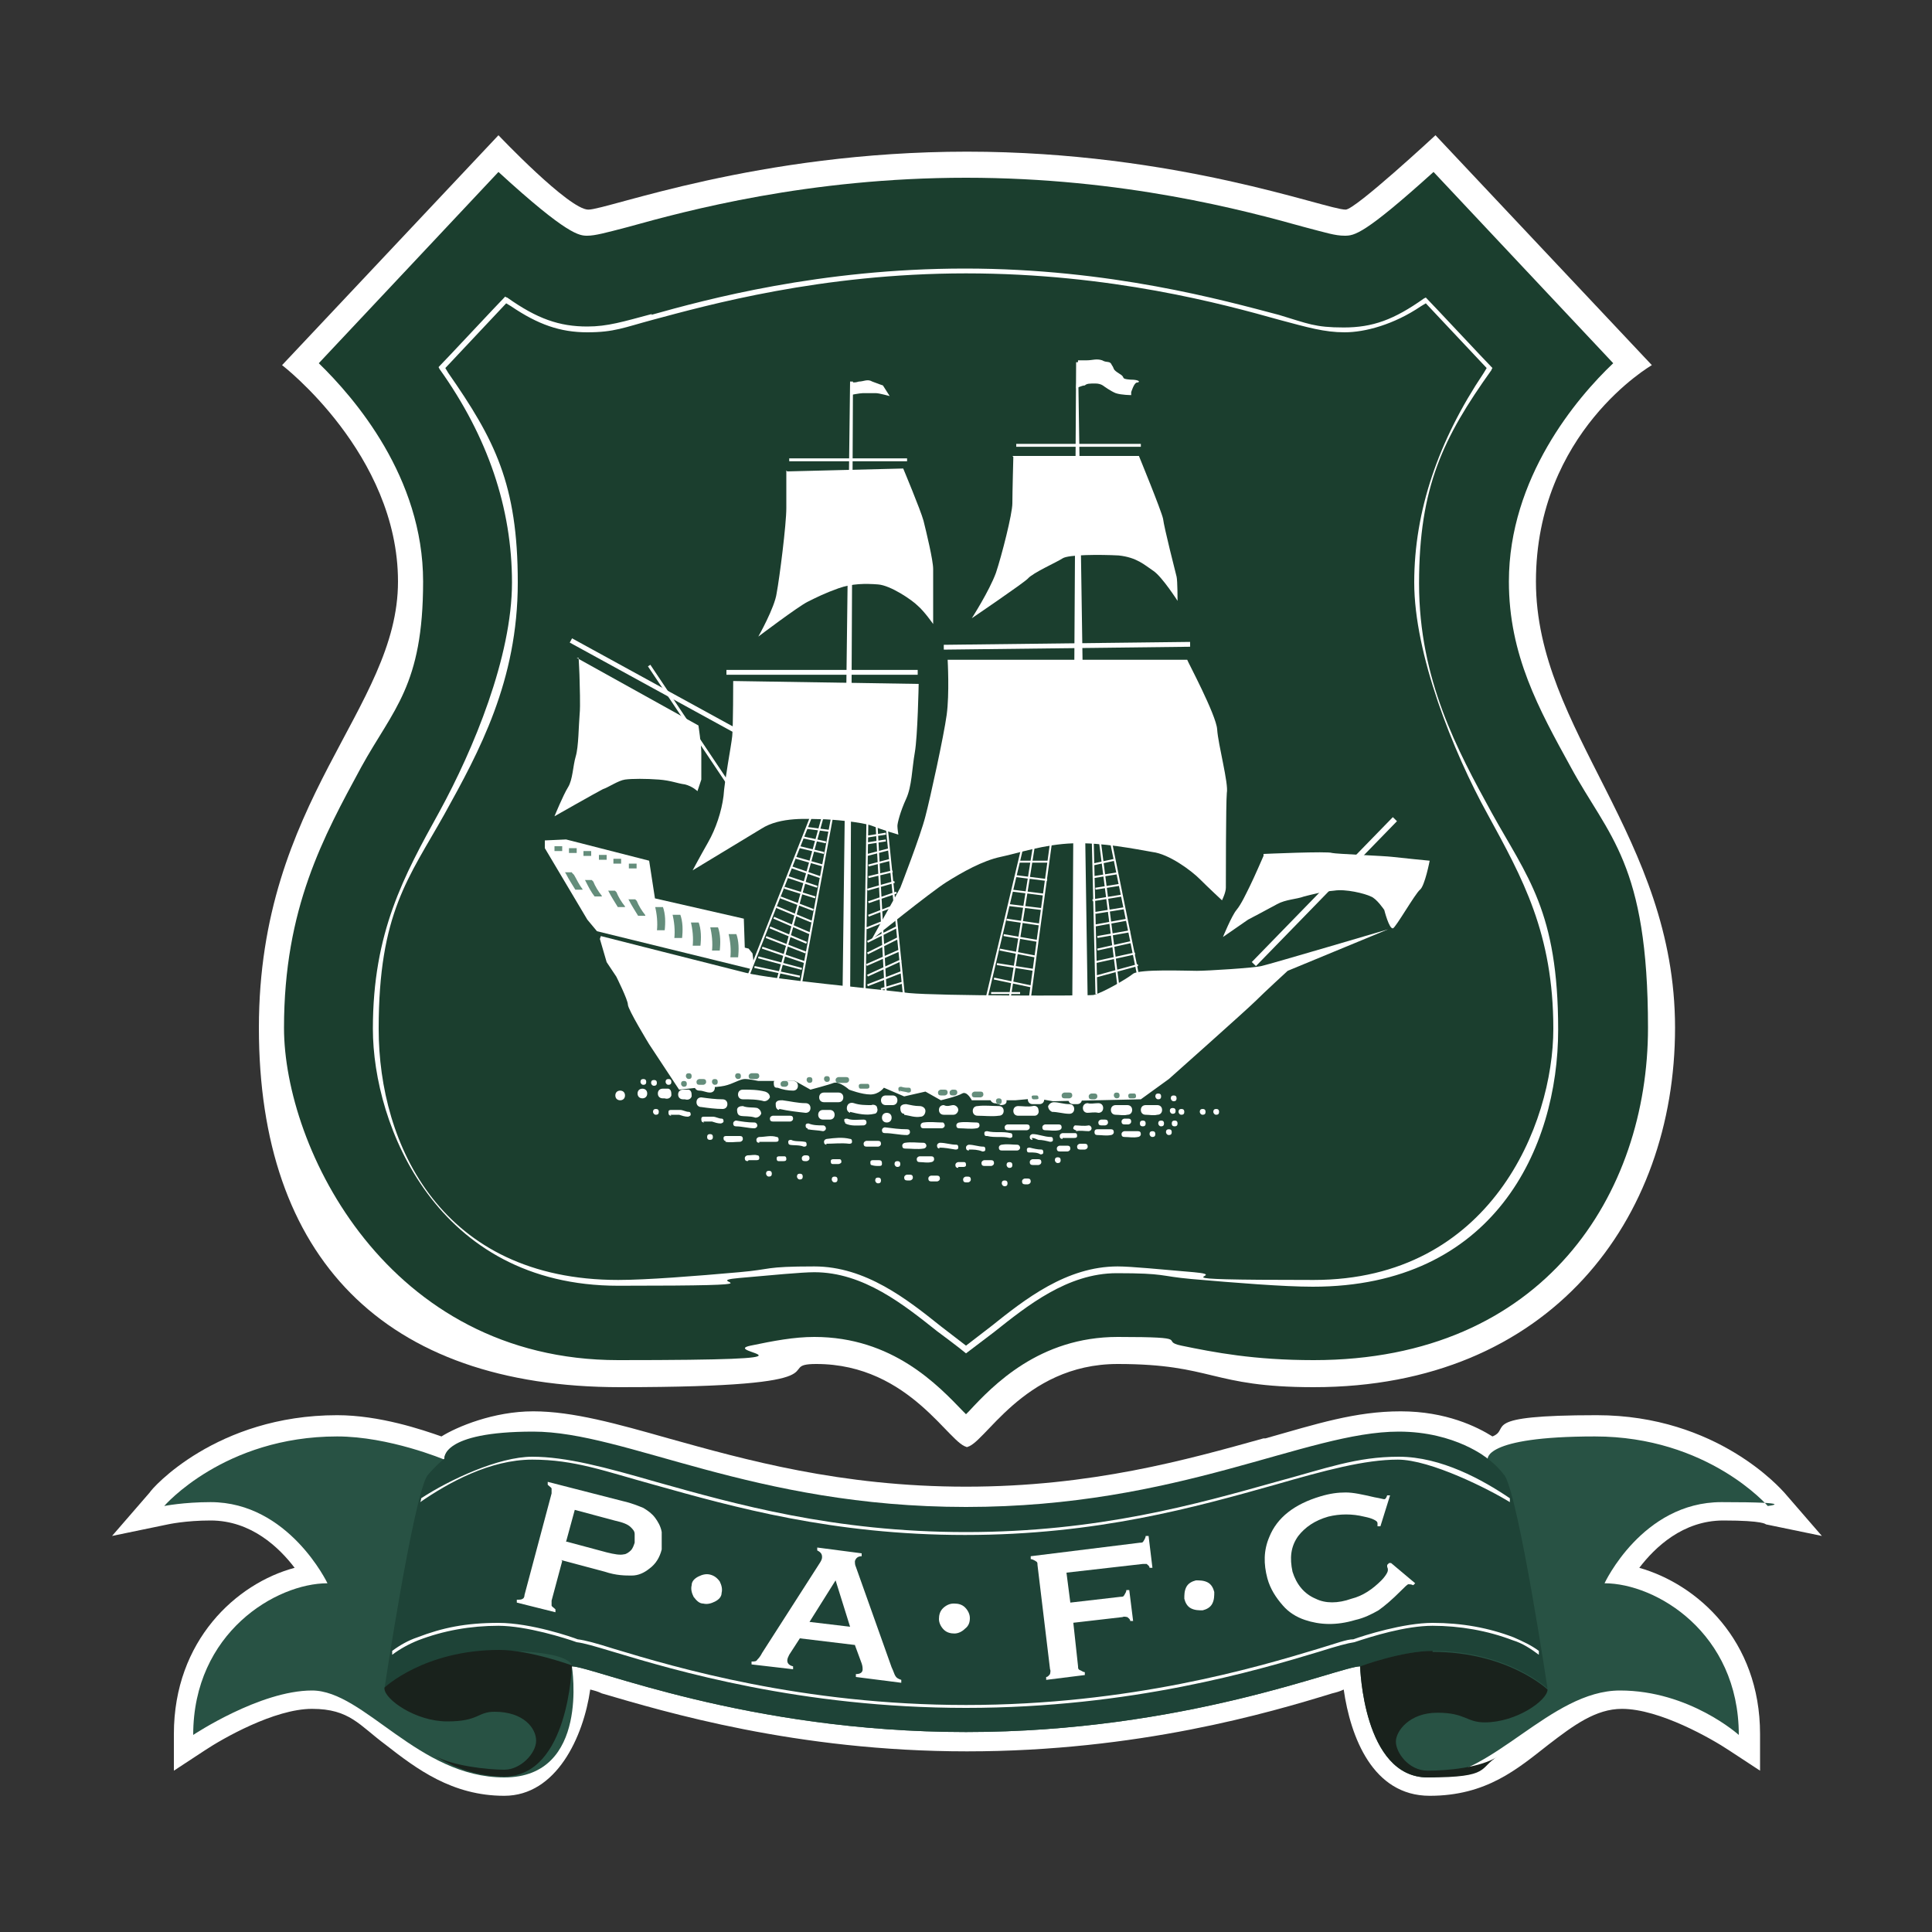 <?xml version="1.0" encoding="UTF-8"?>
<svg id="Layer_1" xmlns="http://www.w3.org/2000/svg" version="1.1" viewBox="0 0 200 200">
  <rect x="0" y="0" width="200" height="200" fill="#333333" stroke="none"/>
  <!-- Generator: Adobe Illustrator 29.4.0, SVG Export Plug-In . SVG Version: 2.1.0 Build 152)  -->
  <defs>
    <style>
      .st0 {
        fill: #285244;
      }

      .st1 {
        fill: #1e4337;
      }

      .st2, .st3 {
        fill: #fff;
      }

      .st2, .st4 {
        fill-rule: evenodd;
      }

      .st5 {
        stroke-width: .3px;
      }

      .st5, .st6, .st7, .st8 {
        stroke-miterlimit: 2.6;
      }

      .st5, .st6, .st7, .st8, .st9 {
        fill: none;
        stroke: #fff;
      }

      .st6 {
        stroke-width: .2px;
      }

      .st7 {
        stroke-width: .5px;
      }

      .st8 {
        stroke-width: .6px;
      }

      .st10 {
        fill: #19221c;
      }

      .st9 {
        stroke-linejoin: round;
        stroke-width: .2px;
      }

      .st11 {
        fill: #1b3e2e;
      }

      .st4 {
        fill: #648d7b;
      }
    </style>
  </defs>
  <path class="st3" d="M100,149.8c1.8,0,5.8-8.6,15.7-8.6s9.6,2.4,20.3,2.4c24.5,0,37.4-17.4,37.4-37.2s-14.4-30.7-14.4-46.2,12-22.4,12-22.4l-22.4-23.8s-8.3,7.7-9.3,7.7c-2,0-17.5-6-39.2-6s-37.2,6-39.2,6-9.3-7.7-9.3-7.7l-22.4,23.8s12,9.2,12,22.4-14.4,22.5-14.4,46.2,12.9,37.2,37.4,37.2,15.6-2.4,20.3-2.4c9.8,0,13.9,8.6,15.7,8.6Z"/>
  <path class="st11" d="M33,37.6c3.7,3.6,10.8,11.8,10.8,22.6s-3.1,13.2-6.4,19.2c-3.9,7.2-8,14.6-8,27s10.7,34.4,34.6,34.4,10.3-.8,13.7-1.5c2.4-.5,4.5-.9,6.6-.9,8.1,0,12.8,5,15.4,7.7,0,0,.2.2.3.3.1-.1.3-.3.3-.3,2.5-2.7,7.3-7.7,15.4-7.7s4.2.4,6.6.9c3.4.7,7.5,1.5,13.7,1.5,23.9,0,34.6-17.3,34.6-34.4s-4.1-19.8-8-27c-3.3-6-6.4-11.6-6.4-19.2,0-10.7,7-19,10.8-22.6-2.9-3.1-15.8-16.8-18.6-19.8-7.2,6.5-8.2,6.6-9.2,6.6s-1.9-.3-4.2-.9c-6.1-1.7-18.7-5.1-35-5.1s-28.9,3.4-35,5.1c-2.3.6-3.4.9-4.2.9s-2,0-9.2-6.6c-2.8,3-15.7,16.7-18.6,19.8Z"/>
  <path class="st3" d="M67.5,32.5h0c-3,.8-4.6,1.3-6.7,1.3-2.9,0-5.2-.8-8.3-3,0,0-.1,0-.2-.1-.7.7-6.2,6.6-6.9,7.3,0,0,.1.2.1.2,5,7,7.5,14.4,7.5,22.1s-4,17.3-7.5,23.7c-3.7,6.7-6.9,12.5-6.9,22.5s6.6,26.6,25.4,26.6,8-.4,12.5-.8c3.4-.3,6.5-.6,7.8-.6,5.1,0,9.3,3.4,12.7,6.1,0,0,2.3,1.7,3,2.3,0,0,0,0,0,0l2.9-2.2c3.4-2.7,7.6-6.1,12.7-6.1s4.4.3,7.7.6c4.6.4,9.6.8,12.6.8,18.7,0,25.4-14.3,25.4-26.6s-3.2-15.8-6.9-22.5c-3.5-6.4-7.5-13.7-7.5-23.7s2.5-15.1,7.5-22.1c0,0,0-.1.1-.2-.7-.7-6.2-6.6-6.9-7.3,0,0-.2.1-.2.1-3.1,2.2-5.3,3-8.3,3s-3.7-.4-6.7-1.3c-5.7-1.5-17.5-4.8-32.5-4.8s-26.8,3.2-32.5,4.8ZM67.6,33.1h0c5.6-1.5,17.4-4.8,32.4-4.8s26.7,3.2,32.4,4.8c3,.8,4.7,1.3,6.8,1.3s5.1-.8,7.9-2.7l.5-.3,6.3,6.7-.3.5c-4.7,7-7.2,14.3-7.2,21.7s4,17.5,7.6,24c3.6,6.6,6.8,12.3,6.8,22.2s-6.5,26-24.8,26-8-.4-12.4-.8c-3.5-.3-6.5-.6-7.9-.6-5.3,0-9.6,3.4-13.1,6.2,0,0-2.6,2-2.6,2l-2.6-2c-3.5-2.8-7.8-6.2-13.1-6.2s-4.3.3-7.8.6c-4.5.4-9.6.8-12.5.8-18.3,0-24.8-14-24.8-26s3.1-15.6,6.8-22.2c3.6-6.5,7.6-13.8,7.6-24s-2.4-14.8-7.2-21.7l-.3-.5,6.3-6.7.5.3c2.8,1.9,5.1,2.7,7.9,2.7s3.8-.5,6.8-1.3Z"/>
  <path class="st3" d="M130.8,148.9c-7.9,2.2-17.8,5-30.8,5s-22.9-2.8-30.8-5c-5.3-1.5-9.9-2.8-14-2.8s-7.9,1.6-9.5,2.6c-2-.7-6.4-2.2-10.8-2.2-12.5,0-19.2,7.6-19.4,8l-3.9,4.5,5.8-1.2s1.8-.4,4.4-.4c4.2,0,7.1,2.8,8.7,4.9-6,1.6-12.5,7.5-12.5,17.2v3.8l3.2-2.1c1.8-1.2,7.2-4.3,11.1-4.3s4.9,1.7,7.6,3.7c3.2,2.5,6.9,5.3,12.3,5.3s8.2-6.1,8.9-11c.4.1.8.2,1.2.4,6.5,1.9,20.1,6,37.8,6s31.3-4,37.8-6c.4-.1.8-.2,1.2-.4.7,4.9,3,11,8.9,11s9.1-2.8,12.3-5.3c2.6-2,4.9-3.7,7.6-3.7,3.9,0,9.3,3.1,11.1,4.3l3.2,2.1v-3.8c0-9.7-6.5-15.5-12.5-17.2,1.6-2.1,4.5-4.9,8.7-4.9s4.4.4,4.4.4l5.8,1.2-3.9-4.5c-.3-.3-6.9-8-19.4-8s-8.8,1.4-10.8,2.2c-1.6-1-4.8-2.6-9.5-2.6s-8.7,1.3-14,2.8Z"/>
  <path class="st0" d="M100,179.3c22.7,0,38.7-6.8,40.8-6.8,0,0,.3,11.5,7,11.5s12.7-9,19.9-9,12.3,4.6,12.3,4.6c0-10.6-8.6-15.7-13.9-15.7,0,0,3.9-8.4,12.1-8.4s4.8.4,4.8.4c0,0-6.2-7.2-17.9-7.2s-11.1,2.4-11.1,2.4c0,0-3.3-2.8-9.2-2.8-9.6,0-22.7,7.8-44.8,7.8s-35.2-7.8-44.8-7.8-9.2,2.8-9.2,2.8c0,0-5.7-2.4-11.1-2.4-11.7,0-17.9,7.2-17.9,7.2,0,0,2-.4,4.8-.4,8.1,0,12.1,8.4,12.1,8.4-5.3,0-13.9,5.1-13.9,15.7,0,0,6.9-4.6,12.3-4.6s11,9,19.9,9,7-11.5,7-11.5c2.1,0,18.1,6.8,40.8,6.8Z"/>
  <path class="st1" d="M100,179.3c22.7,0,38.7-6.8,40.8-6.8,0,0,4.4-1.6,7.5-1.6,7.8,0,11.9,3.9,11.9,3.9,0,0-2.9-19.3-4.4-22-.9-1.2-1.8-1.8-1.8-1.8,0,0-3.3-2.8-9.2-2.8-9.6,0-22.7,7.8-44.8,7.8s-35.2-7.8-44.8-7.8-9.2,2.8-9.2,2.8c0,0-.9.7-1.8,1.8-1.5,2.7-4.4,22-4.4,22,0,0,4.1-3.9,11.9-3.9s7.5,1.6,7.5,1.6c2.1,0,18.1,6.8,40.8,6.8Z"/>
  <path class="st3" d="M132.1,153.4h0c-8.2,2.3-18.4,5.2-32.1,5.2s-23.9-2.9-32.1-5.2c-5.2-1.5-9.3-2.6-12.8-2.6s-8.6,2.4-11.5,4.3c0,0,0,.2-.1.4,2.9-2,7.2-4.4,11.6-4.4s7.5,1.2,12.6,2.6c8.2,2.3,18.5,5.2,32.2,5.2s23.9-2.9,32.1-5.2c5.2-1.5,9.3-2.6,12.7-2.6s9.5,3.1,11.6,4.4c0-.2,0-.3,0-.4-2.8-1.9-7.1-4.3-11.5-4.3s-7.5,1.2-12.7,2.6Z"/>
  <path class="st3" d="M140.1,169.7h0s0,0,0,0c-.7,0-1.7.4-3.7,1-6.3,1.9-19.4,5.8-36.4,5.8s-30.1-3.9-36.4-5.8c-1.9-.6-3-.9-3.8-1-.5-.2-4.8-1.7-8.2-1.7s-5.8.5-8.4,1.5c-.9.3-1.8.8-2.6,1.4,0,0,0,.2,0,.4.8-.6,1.7-1.1,2.7-1.5,2.6-1,5.4-1.5,8.3-1.5s7,1.3,8.1,1.7c.8.1,1.8.4,3.8,1,6.3,1.9,19.4,5.8,36.5,5.8s30.2-3.9,36.5-5.8c1.9-.6,3-.9,3.7-1,1.8-.6,5.3-1.7,8.1-1.7s5.7.5,8.3,1.5c1,.3,1.9.9,2.7,1.5,0-.2,0-.3,0-.4-.8-.6-1.7-1-2.6-1.4-2.6-1-5.4-1.5-8.4-1.5s-7.1,1.3-8.2,1.7Z"/>
  <path class="st10" d="M39.8,174.8c0,1.1,3.2,3.4,6.5,3.4s3.1-1,4.9-1c3,0,4.3,1.7,4.3,3s-1.6,3-3.3,3-5.5-.4-7.3-1.5c2.1,1.3,4.5,2.2,7.3,2.2,6.7,0,7-11.5,7-11.5,0,0-4.4-1.6-7.5-1.6-7.8,0-11.9,3.9-11.9,3.9Z"/>
  <path class="st10" d="M148.3,170.9c-3.2,0-7.5,1.6-7.5,1.6,0,0,.3,11.5,7,11.5s5.2-1,7.3-2.2c-1.8,1.2-5.3,1.5-7.3,1.5s-3.3-1.9-3.3-3,1.4-3,4.3-3,3,1,4.9,1c3.3,0,6.5-2.3,6.5-3.4,0,0-4.1-3.9-11.9-3.9Z"/>
  <g>
    <path class="st3" d="M58.2,161.6l-1.1,4.1c0,.2,0,.3,0,.5,0,.1.2.2.4.4v.3c0,0-4-1-4-1v-.3c.3,0,.5,0,.6-.1.1,0,.2-.2.2-.4l2.8-10.5c0-.2,0-.3,0-.5,0-.1-.2-.2-.4-.4v-.3c0,0,7.8,2,7.8,2,.9.2,1.6.5,2.1.7.5.3.9.6,1.2,1,.3.4.6.9.7,1.5,0,.6,0,1.2,0,1.8-.2.8-.6,1.5-1.3,2-.5.4-1.1.7-1.8.7-.7,0-1.6,0-2.8-.4l-4.5-1.2ZM58.7,159.6l4.1,1.1c.8.2,1.4.3,1.8.2.2,0,.5-.2.7-.4.2-.2.3-.5.4-.8,0-.3,0-.6,0-.9,0-.3-.2-.5-.4-.7-.3-.3-.8-.5-1.7-.7l-4.1-1.1-.9,3.3Z"/>
    <path class="st3" d="M73.5,163c.4.1.7.3,1,.7.2.4.3.8.2,1.2,0,.4-.3.7-.7.9-.4.2-.8.3-1.2.2-.4,0-.7-.3-1-.7-.2-.4-.3-.8-.2-1.2,0-.4.3-.7.7-.9.4-.2.8-.3,1.2-.2Z"/>
    <path class="st3" d="M88.6,170.3l-5.8-.7-1.1,1.7c-.1.2-.2.4-.2.6,0,.3.2.5.6.6v.3s-4.3-.5-4.3-.5v-.3c.3,0,.5,0,.6-.2.1-.1.3-.3.5-.7l5.9-9.2c.2-.3.3-.5.3-.7,0-.3-.1-.5-.5-.7v-.3s4.6.6,4.6.6v.3c-.4,0-.6.2-.7.5,0,.2,0,.4.1.6l3.7,10.4c.2.4.3.8.4.9.1.2.3.3.6.4v.3s-4.7-.6-4.7-.6v-.3c.5,0,.7-.2.7-.5,0-.1,0-.3-.1-.6l-.7-1.9ZM88,168.4l-1.5-4.8-2.7,4.3,4.2.5Z"/>
    <path class="st3" d="M98.8,166c.4,0,.8.1,1.1.4.3.3.5.7.5,1.1,0,.4-.1.8-.5,1.1-.3.3-.7.5-1.1.5-.4,0-.8-.1-1.1-.4-.3-.3-.5-.7-.5-1.1,0-.4.1-.8.4-1.1.3-.3.7-.5,1.1-.5Z"/>
    <path class="st3" d="M111.1,167.9l.5,4.6c0,.2,0,.3.2.4.1,0,.3.2.5.2v.3s-4,.5-4,.5v-.3c.2,0,.3-.2.4-.3,0-.1.1-.3,0-.5l-1.3-10.8c0-.2,0-.3-.2-.4,0,0-.3-.2-.5-.2v-.3s11.3-1.4,11.3-1.4c.2,0,.3,0,.4-.2,0,0,.2-.3.2-.5h.3s.4,3.3.4,3.3h-.3c0-.2-.2-.3-.3-.4-.1,0-.3,0-.4,0l-7.9.9.4,3.1,5.2-.6c.2,0,.3,0,.4-.2s.2-.3.2-.5h.3s.4,3.2.4,3.2h-.3c0-.2-.2-.3-.3-.4-.1,0-.3-.1-.5,0l-5.2.6Z"/>
    <path class="st3" d="M123.8,163.6c.4,0,.8,0,1.2.2.4.2.6.6.7,1,0,.4,0,.8-.2,1.2-.2.4-.6.6-1,.7-.4,0-.8,0-1.2-.2-.4-.2-.6-.6-.7-1,0-.4,0-.8.2-1.2.2-.4.6-.6,1-.7Z"/>
    <path class="st3" d="M144,161.8l2.5,2.1-.2.2c-.2-.1-.4-.1-.5-.1-.1,0-.4.3-.8.7-.9.9-1.6,1.5-2.3,2-.7.4-1.5.8-2.4,1-2,.6-3.7.5-5.2,0-.9-.3-1.7-.8-2.3-1.5-.7-.8-1.3-1.7-1.6-2.8-.4-1.5-.4-2.9.2-4.3.8-2,2.6-3.4,5.3-4.2,1-.3,1.8-.4,2.6-.4.8,0,1.7.2,3,.5.6.1.9.2,1,.2.1,0,.2-.1.3-.4h.3c0,0-1,3.2-1,3.2h-.3c0-.2,0-.3,0-.3,0-.2-.2-.3-.4-.4-.2-.1-.5-.2-1-.3-1.2-.3-2.5-.3-3.7,0-1.4.4-2.4,1.1-3.1,2-.8,1.1-.9,2.3-.6,3.7.4,1.3,1.2,2.3,2.4,2.8,1,.5,2.3.5,3.7,0,1.2-.3,2.2-1,3.1-1.9.3-.3.5-.6.6-.8.1-.2.1-.4,0-.6,0,0,0-.1,0-.2l.2-.2Z"/>
  </g>
  <g>
    <path class="st2" d="M81.5,48.8l12-.3s1.8,4.3,2.1,5.4c.3,1.2,1,4.1,1,5v5.7s-.9-1.3-1.6-1.9c-.6-.6-2.8-2.1-4.1-2.2-1.3-.1-2.7-.1-4.1.4-1.4.5-2.2.9-3.2,1.4-1,.5-5.1,3.6-5.1,3.6,0,0,1.7-3,1.9-4.5.3-1.6,1-7.1,1-8.8v-3.9"/>
    <path class="st2" d="M104.8,47.2h13.1s2.3,5.6,2.5,6.5c.1.9,1.3,5.6,1.4,6,.1.4.1,2.5.1,2.5,0,0-1.6-2.5-2.5-3.1-.9-.6-1.7-1.4-3.6-1.6-1.9-.1-5.2-.1-5.8.3-.6.4-3.1,1.5-3.6,2.1-.5.5-5.8,4.1-5.8,4.1,0,0,1.8-2.8,2.5-4.7.6-1.8,1.7-6.1,1.7-7.2s.1-4.8.1-4.8"/>
    <path class="st2" d="M76,70.5l19.1.3s-.1,5.4-.4,7.1c-.3,1.7-.3,3.5-.9,4.8-.6,1.3-.9,2.5-.9,2.8s.1.9.1.9c0,0-1.7-.5-2.7-.9-1-.4-4.3-.7-5.4-.7s-4.1-.3-6.1,1c-1,.6-7.1,4.3-7.1,4.3,0,0,.8-1.5,1.6-2.9.8-1.4,1.4-3.2,1.6-4.8.1-1.6.8-5.2.9-6.2.1-1,.1-5.7.1-5.7"/>
    <path class="st2" d="M98.2,68.3h24.7c0,.1,3,5.7,3.1,7.2.1,1.6,1.2,5.6,1,6.6-.1,1-.1,9.3-.1,9.8s-.4,1.3-.4,1.3c0,0-1.4-1.3-2.3-2.2-.9-.9-3.2-2.6-4.9-2.8-1.7-.3-5.2-1-8.2-.9-3,.1-5.6,1-7.5,1.4-1.9.4-4,1.6-5.6,2.6-1.6,1-7.8,6-7.8,6l3-5.4s2.1-5.4,2.6-7.4c.5-1.9,1.9-8.3,2.2-10.5.3-2.2.1-5.7.1-5.7"/>
    <path class="st2" d="M59.7,68.1l12.6,7s.3,1.9.3,2.9v2.7l-.4,1.2s-.5-.5-1.3-.7c-.8-.1-1.4-.4-2.7-.5-1.3-.1-2.8-.1-3.5,0-.7.1-1.7.8-2.3,1-.6.3-5,2.8-5,2.8,0,0,.9-2.2,1.4-3,.5-.8.5-2.2.8-3.2.3-1,.3-3.2.4-4.3.1-1,0-3.1,0-3.6s-.1-2.3-.1-2.3"/>
    <path class="st2" d="M130.8,88.4s6.7-.3,7.1-.1c.4.1,5.4.3,6.2.4.8.1,3.9.4,3.9.4,0,0-.5,2.6-1,3-.5.4-2.5,3.9-2.8,4-.4.1-.9-1.9-.9-1.9,0,0-.8-1.2-1.4-1.4-.6-.3-2.6-.8-3.8-.6-1.2.1-2.3.4-3.1.6-.8.3-1.9.3-2.8.8-.9.5-3,1.6-3,1.6l-2.6,1.8s.9-2.2,1.4-2.8c.5-.6,1-1.7,1.4-2.5.4-.8,1.4-3.1,1.4-3.1"/>
    <path class="st5" d="M105.2,46.1,105.2,46.1h12.9M81.7,47.6h12.2"/>
    <path class="st7" d="M59.1,66.3,59.1,66.3l17.7,9.7M97.7,67l25.5-.3M75.2,69.6h19.8"/>
    <path class="st8" d="M129.8,99.8,129.8,99.8l14.6-15"/>
    <polyline class="st2" points="111.6 37.5 111.4 37.5 111 104.2 112.6 103.9 111.6 37.5"/>
    <polyline class="st2" points="88 39.5 87.2 104.5 88 104.7 88.3 39.5 88 39.5"/>
    <path class="st2" d="M92.1,41s-1.1-.3-1.4-.3-1.1,0-1.4,0c-.3,0-1.3.2-1.3.2v-1.4c0,0,.3.2.9,0,.5,0,.9-.3,1.4,0,.5.2,1.1.4,1.1.4l.7,1.1"/>
    <path class="st2" d="M117.1,40.9s-1,0-1.6-.2c-.5-.2-1.2-.7-1.2-.7,0,0-.3-.3-.9-.3s-.9,0-1.1.2c-.3,0-.9.3-.9.3l.2-2.9s.3,0,.9,0,1-.2,1.6,0c.5.3.8,0,1,.5.3.4,0,.4.8.9.7.4,0,.5,1.1.6,1.1,0,1,.3.7.3-.3,0-.6,1-.6,1v.3"/>
    <path class="st2" d="M62.2,96.9s12.2,3.1,15,3.8c2.8.7,13.8,1.7,16.9,2.1,3.1.3,18.3.3,19.1.2.9-.2,3.5-1.7,4.1-2.2.7-.5,5.5-.3,6.6-.3s5.9-.3,6.7-.5c.9-.2,13.1-3.8,13.1-3.8l-10.4,4.3s-2.4,2.2-3.3,3.1c-.9.9-9,8.1-9,8.1l-2.9,2.1-9.1.2-1.7-.3-2.2.2h-4.5s-.5-1-1-.7c-.5.3-2.2.7-2.2.7l-1.6-.9-2.2.5-2.1-.9s-.5.7-1.4.7-2.2-.5-2.2-.5c0,0-1-.9-1.6-.7-.5.2-2.4.7-2.4.7l-1.6-.9h-3.8s-.9-.2-1.4-.2-1.2.5-2.1.7c-.9.2-2.8.2-2.8.2l-1.9.2-3.1-4.7s-2.2-3.6-2.2-4.1-1.2-2.9-1.2-2.9l-1-1.5-.7-2.4"/>
    <polyline class="st2" points="56.4 87 56.4 87.8 60.8 95.2 61.8 96.4 77.7 100.3 78 99.5 77.9 98.7 77.5 98.2 77.1 98.1 77 95.1 67.8 93 67.2 89.1 58.6 86.9 56.4 87"/>
    <path class="st4" d="M58.3,87.5c0,.2,0,.5,0,.7h-1c0-.2,0-.5,0-.7h1"/>
    <path class="st9" d="M58.3,87.5c0,.2,0,.5,0,.7h-1c0-.2,0-.5,0-.7h1Z"/>
    <path class="st4" d="M59.8,87.7c0,.2,0,.5,0,.7h-1c0-.2,0-.5,0-.7h1"/>
    <path class="st9" d="M59.8,87.7c0,.2,0,.5,0,.7h-1c0-.2,0-.5,0-.7h1Z"/>
    <path class="st4" d="M61.3,88c0,.2,0,.5,0,.7h-1c0-.2,0-.5,0-.7h1"/>
    <path class="st9" d="M61.3,88c0,.2,0,.5,0,.7h-1c0-.2,0-.5,0-.7h1Z"/>
    <path class="st4" d="M62.9,88.4c0,.2,0,.5,0,.7h-1c0-.2,0-.5,0-.7h1"/>
    <path class="st9" d="M62.9,88.4c0,.2,0,.5,0,.7h-1c0-.2,0-.5,0-.7h1Z"/>
    <path class="st4" d="M64.4,88.8c0,.2,0,.5,0,.7h-1c0-.2,0-.5,0-.7h1"/>
    <path class="st9" d="M64.4,88.8c0,.2,0,.5,0,.7h-1c0-.2,0-.5,0-.7h1Z"/>
    <path class="st4" d="M66,89.3c0,.2,0,.5,0,.7h-1c0-.2,0-.5,0-.7h1"/>
    <path class="st9" d="M66,89.3c0,.2,0,.5,0,.7h-1c0-.2,0-.5,0-.7h1Z"/>
    <path class="st4" d="M68.7,93.8c.3.8.3,1.7.2,2.6h-1c.1-.9,0-1.8-.2-2.6h1"/>
    <path class="st9" d="M68.7,93.8c.3.8.3,1.7.2,2.6h-1c.1-.9,0-1.8-.2-2.6h1Z"/>
    <path class="st4" d="M70.5,94.6c.3.8.3,1.7.2,2.6h-1c.1-.9,0-1.8-.2-2.6h1"/>
    <path class="st9" d="M70.5,94.6c.3.8.3,1.7.2,2.6h-1c.1-.9,0-1.8-.2-2.6h1Z"/>
    <path class="st4" d="M72.4,95.4c.3.8.3,1.7.2,2.6h-1c.1-.9,0-1.8-.2-2.6h1"/>
    <path class="st9" d="M72.4,95.4c.3.8.3,1.7.2,2.6h-1c.1-.9,0-1.8-.2-2.6h1Z"/>
    <path class="st4" d="M74.4,95.9c.3.8.3,1.7.2,2.6h-1c.1-.9,0-1.8-.2-2.6h1"/>
    <path class="st9" d="M74.4,95.9c.3.8.3,1.7.2,2.6h-1c.1-.9,0-1.8-.2-2.6h1Z"/>
    <path class="st4" d="M76.3,96.6c.3.8.3,1.7.2,2.6h-1c.1-.9,0-1.8-.2-2.6h1"/>
    <path class="st9" d="M76.3,96.6c.3.8.3,1.7.2,2.6h-1c.1-.9,0-1.8-.2-2.6h1Z"/>
    <path class="st4" d="M59.3,90.3l.2.2c.3.5.5,1,.9,1.5v.2c0,0-.9,0-.9,0-.3-.5-.7-1.1-1-1.7l-.2-.3h1"/>
    <path class="st9" d="M59.3,90.3l.2.2c.3.5.5,1,.9,1.5v.2c0,0-.9,0-.9,0-.3-.5-.7-1.1-1-1.7l-.2-.3h1Z"/>
    <path class="st4" d="M61.3,91l.2.2c.2.5.5,1,.9,1.5v.2c0,0-.9,0-.9,0-.4-.5-.7-1.1-1-1.7l-.2-.2h1"/>
    <path class="st9" d="M61.3,91l.2.2c.2.5.5,1,.9,1.5v.2c0,0-.9,0-.9,0-.4-.5-.7-1.1-1-1.7l-.2-.2h1Z"/>
    <path class="st4" d="M63.7,92.1l.2.2c.2.5.5,1,.9,1.5v.2c0,0-.9,0-.9,0-.3-.5-.7-1.1-1-1.7l-.2-.2h1"/>
    <path class="st9" d="M63.7,92.1l.2.2c.2.5.5,1,.9,1.5v.2c0,0-.9,0-.9,0-.3-.5-.7-1.1-1-1.7l-.2-.2h1Z"/>
    <path class="st4" d="M65.8,93l.2.2c.2.5.5,1,.9,1.5v.2c0,0-.9,0-.9,0-.3-.5-.7-1.1-1-1.7l-.2-.2h1"/>
    <path class="st9" d="M65.8,93l.2.2c.2.5.5,1,.9,1.5v.2c0,0-.9,0-.9,0-.3-.5-.7-1.1-1-1.7l-.2-.2h1Z"/>
    <path class="st2" d="M72.6,114.6c.7.1,1.5.2,2.2.2.3,0,.5-.2.5-.5s-.2-.5-.5-.5c-.7,0-1.5-.1-2.2-.2-.3,0-.5.2-.5.5s.2.5.5.5"/>
    <path class="st2" d="M76.9,113.8c.7,0,1.5,0,2.2.2.3,0,.5-.2.6-.4,0-.3-.2-.5-.5-.6-.8-.2-1.5-.2-2.3-.2-.3,0-.5.2-.5.5s.2.5.5.5"/>
    <path class="st2" d="M80.7,114.8c.9.2,1.8.3,2.7.4.3,0,.5-.2.5-.5,0-.3-.2-.5-.5-.5-.8,0-1.6-.2-2.4-.3-.3,0-.6,0-.7.3,0,.3,0,.6.3.7"/>
    <path class="st2" d="M85.3,114.1h1.5c.3,0,.5-.2.5-.5s-.2-.5-.5-.5h-1.5c-.3,0-.5.2-.5.5s.2.5.5.5"/>
    <path class="st2" d="M88,115.1c.8.2,1.7.4,2.5.2.3,0,.4-.4.3-.6,0-.3-.4-.4-.6-.3-.6,0-1.2,0-1.8-.2-.3-.1-.6,0-.7.3-.1.3,0,.6.3.7"/>
    <path class="st2" d="M91.7,114.4h.7c.3,0,.5-.2.5-.5s-.2-.5-.5-.5h-.7c-.3,0-.5.2-.5.5s.2.5.5.5"/>
    <path class="st2" d="M93.6,115.4c.6.1,1.1.3,1.7.2.3,0,.5-.3.5-.6,0-.3-.3-.5-.6-.5-.5,0-.9-.1-1.4-.2-.3,0-.6.1-.6.4s.1.6.4.6"/>
    <path class="st2" d="M97.7,115.4c.3,0,.7,0,1,0,.3,0,.5-.3.5-.5,0-.3-.3-.5-.5-.5-.3,0-.6.2-1,0-.3,0-.5.2-.5.5s.2.5.5.5"/>
    <path class="st2" d="M101.2,115.5c.7,0,1.5.1,2.2,0,.3,0,.5-.2.5-.5s-.2-.5-.5-.5c-.7,0-1.5-.1-2.2,0-.3,0-.5.2-.5.5s.2.5.5.5"/>
    <path class="st2" d="M105.4,115.5c.6,0,1.1,0,1.7,0,.3,0,.5-.3.4-.6,0-.3-.3-.5-.6-.4-.5.1-1,0-1.5,0-.3,0-.5.2-.5.5s.2.5.5.5"/>
    <path class="st2" d="M108.9,115.1c.6,0,1.2.2,1.8.2.3,0,.5-.2.5-.5,0-.3-.2-.5-.5-.5-.6,0-1.1-.2-1.6-.2-.3,0-.5.2-.6.4,0,.3.2.5.4.6"/>
    <path class="st2" d="M112.5,115.2c.4,0,.8-.1,1.2,0,.3,0,.5-.2.5-.5,0-.3-.2-.5-.5-.5-.4,0-.8.1-1.1,0-.3,0-.5.2-.5.5s.2.5.5.5"/>
    <path class="st2" d="M115.5,115.4c.4,0,.8.1,1.2,0,.3,0,.5-.2.5-.5,0-.3-.2-.5-.5-.5-.4,0-.8,0-1.2,0-.3,0-.5.2-.5.5s.2.5.5.5"/>
    <path class="st2" d="M118.6,115.4c.4,0,.8.1,1.2,0,.3,0,.5-.2.5-.5,0-.3-.2-.5-.5-.5-.4,0-.8,0-1.2,0-.3,0-.5.2-.5.5s.2.5.5.5"/>
    <path class="st2" d="M102.9,114.2c.2,0,.5.1.7.2.3,0,.6-.1.6-.4,0-.3-.1-.6-.4-.6-.2,0-.5-.1-.7-.2-.3,0-.6.1-.6.4,0,.3.1.5.4.6"/>
    <path class="st2" d="M106.9,114.3h.7c.3,0,.5-.2.5-.5s-.2-.5-.5-.5h-.7c-.3,0-.5.2-.5.5s.2.5.5.5"/>
    <path class="st2" d="M111.1,114.3h.4c.3,0,.5-.2.5-.5s-.2-.5-.5-.5h-.4c-.3,0-.5.2-.5.5s.2.5.5.5"/>
    <path class="st2" d="M80.5,112.6c.5.2,1.1.3,1.6.3.3,0,.5-.2.5-.5s-.2-.5-.5-.5c-.5,0-.9,0-1.3-.2-.3,0-.6,0-.7.3,0,.3,0,.6.3.6"/>
    <path class="st2" d="M72.4,112.9c.4,0,.7.2,1.1.2.3,0,.5-.2.5-.5,0-.3-.2-.5-.5-.5-.4,0-.7-.2-1.1-.2-.3,0-.5.2-.5.5s.2.5.5.5"/>
    <path class="st2" d="M70.6,113.8h.3c.3.1.6,0,.7-.3,0-.3,0-.6-.3-.7-.2,0-.4,0-.6,0-.3,0-.5.2-.5.5s.2.5.5.5"/>
    <path class="st2" d="M68.5,113.7h.3c.3.1.6,0,.7-.3,0-.3,0-.6-.3-.7-.2,0-.4,0-.6,0-.3,0-.5.2-.5.5s.2.5.5.5"/>
    <path class="st2" d="M76.6,115.5c.5.1,1,0,1.6.2.3,0,.5-.2.6-.4,0-.3-.2-.5-.4-.6-.5-.1-1,0-1.5-.2-.3,0-.6.1-.6.4,0,.3.1.6.4.6"/>
    <path class="st2" d="M85.2,115.9h.7c.3,0,.5-.2.5-.5s-.2-.5-.5-.5h-.7c-.3,0-.5.2-.5.5s.2.5.5.5"/>
    <path class="st2" d="M91.3,115.7c0,.3.2.5.5.5s.5-.2.5-.5-.2-.5-.5-.5-.5.2-.5.5"/>
    <path class="st2" d="M66,113.2c0,.3.2.5.5.5s.5-.2.5-.5-.2-.5-.5-.5-.5.2-.5.5"/>
    <path class="st2" d="M63.7,113.4c0,.3.2.5.5.5s.5-.2.5-.5-.2-.5-.5-.5-.5.2-.5.5"/>
    <path class="st2" d="M72.8,116.1c.3,0,.6,0,.9,0,.3.1.6.2.9.2.1,0,.3-.1.3-.2,0-.1,0-.3-.2-.3-.3,0-.6-.2-.9-.2-.3,0-.6,0-.9,0s-.3.1-.3.3.1.3.3.3"/>
    <path class="st2" d="M69.4,115.4c.3,0,.6,0,.9,0,.3.1.6.2.9.2.1,0,.3-.1.3-.2,0-.1,0-.3-.2-.3-.3,0-.6-.2-.9-.2-.3,0-.6,0-.9,0s-.3.1-.3.3.1.3.3.3"/>
    <path class="st2" d="M76.2,116.6c.6,0,1.3.2,1.9.2.1,0,.3-.1.3-.3,0-.1-.1-.3-.3-.3-.7,0-1.3-.1-1.9-.2-.1,0-.3.1-.3.3s.1.3.3.3"/>
    <path class="st2" d="M80,116.1h1.8c.1,0,.3-.1.3-.3s-.1-.3-.3-.3h-1.8c-.1,0-.3.1-.3.3s.1.3.3.3"/>
    <path class="st2" d="M83.6,116.9c.5.1,1.1.1,1.6.2.1,0,.3-.1.3-.3,0-.1-.1-.3-.3-.3-.5,0-1,0-1.5-.2-.1,0-.3,0-.3.2,0,.1,0,.3.2.3"/>
    <path class="st2" d="M87.5,116.3c.6.3,1.3.2,1.9.2.1,0,.3-.1.3-.3s-.1-.3-.3-.3c-.6,0-1.2.1-1.7-.1-.1,0-.3,0-.3.1,0,.1,0,.3.1.3"/>
    <path class="st2" d="M91.6,117.3c.8,0,1.5.2,2.3.2.1,0,.3-.1.3-.3s-.1-.3-.3-.3c-.8,0-1.5-.1-2.3-.2-.1,0-.3.1-.3.3s.1.3.3.3"/>
    <path class="st2" d="M95.5,116.8c.7,0,1.3,0,2,0,.1,0,.3-.1.3-.3,0-.1-.1-.3-.2-.3-.7,0-1.3-.1-2,0-.1,0-.3.1-.3.3s.1.3.3.3"/>
    <path class="st2" d="M99.3,116.8c.6,0,1.2.1,1.8,0,.1,0,.3-.1.3-.3s-.1-.3-.3-.3c-.6,0-1.2-.1-1.8,0-.1,0-.3.1-.3.3s.1.3.3.3"/>
    <path class="st2" d="M102.2,117.6c.8.2,1.6,0,2.3.2.1,0,.3,0,.3-.2,0-.1,0-.3-.2-.3-.8-.2-1.6,0-2.4-.2-.1,0-.3,0-.3.2,0,.1,0,.3.2.3"/>
    <path class="st2" d="M104.3,117h2c.1,0,.3-.1.3-.3s-.1-.3-.3-.3h-2c-.1,0-.3.1-.3.3s.1.3.3.3"/>
    <path class="st2" d="M106.8,117.8c.3,0,.4.1.7.2.4,0,.8.1,1.2.2.1,0,.3,0,.3-.2,0-.1,0-.3-.2-.3-.7,0-1.3-.3-1.9-.3-.1,0-.3.1-.3.3s.1.3.3.3"/>
    <path class="st2" d="M108.2,117c.5,0,.9.1,1.4,0,.1,0,.3-.1.3-.3s-.1-.3-.3-.3c-.5,0-.9,0-1.4,0-.1,0-.3.1-.3.3s.1.3.3.3"/>
    <path class="st2" d="M110,117.8c.4,0,.8,0,1.2,0,.1,0,.3,0,.3-.2,0-.1,0-.3-.2-.3-.4,0-.8,0-1.3,0-.1,0-.3.1-.3.3s.1.3.3.3"/>
    <path class="st2" d="M111.4,117.1c.4-.1.9,0,1.3,0,.1,0,.3-.1.3-.3,0-.1-.1-.3-.3-.3-.5.1-1,0-1.4,0-.1,0-.2.2-.2.3,0,.1.2.2.3.2"/>
    <path class="st2" d="M113.6,117.5c.5,0,.9.1,1.4,0,.1,0,.3-.1.3-.3s-.1-.3-.3-.3c-.5,0-.9,0-1.4,0-.2,0-.3.1-.3.3s.1.3.3.3"/>
    <path class="st2" d="M116.4,117.7c.5,0,.9.1,1.4,0,.1,0,.3-.1.3-.3s-.1-.3-.3-.3c-.5,0-.9,0-1.4,0-.1,0-.3.1-.3.3s.1.3.3.3"/>
    <path class="st2" d="M114,116.5h.4c.1,0,.3-.1.3-.3s-.1-.3-.3-.3h-.4c-.1,0-.3.1-.3.3s.1.3.3.3"/>
    <path class="st2" d="M116.4,116.4h.4c.1,0,.3-.1.3-.3s-.1-.3-.3-.3h-.4c-.1,0-.3.1-.3.3s.1.3.3.3"/>
    <path class="st2" d="M75.1,118.2c.5.1,1,0,1.5,0,.1,0,.3-.1.3-.3s-.1-.3-.3-.3c-.5,0-.9,0-1.4,0-.1,0-.3,0-.3.2,0,.1,0,.3.2.3"/>
    <path class="st2" d="M78.6,118.2c.6,0,1.1,0,1.7,0,.1,0,.3,0,.3-.2,0-.1,0-.3-.2-.3-.6-.2-1.2,0-1.8,0-.1,0-.3.1-.3.3s.1.3.3.3"/>
    <path class="st2" d="M81.7,118.5c.5.1,1,0,1.5.2.1,0,.3,0,.3-.2,0-.1,0-.3-.2-.3-.5-.1-1,0-1.4-.2-.1,0-.3,0-.3.2,0,.1,0,.3.2.3"/>
    <path class="st2" d="M85.5,118.4c.8,0,1.6-.1,2.4,0,.1,0,.3,0,.3-.2,0-.1,0-.3-.2-.3-.8-.2-1.6-.1-2.4,0-.1,0-.3.1-.3.3s.1.3.3.3"/>
    <path class="st2" d="M89.7,118.7h1.2c.1,0,.3-.1.3-.3s-.1-.3-.3-.3h-1.2c-.1,0-.3.1-.3.3s.1.3.3.3"/>
    <path class="st2" d="M93.7,118.9c.6,0,1.3.1,1.9,0,.1,0,.3-.1.3-.3,0-.1-.1-.3-.3-.3-.6,0-1.3-.1-1.9,0-.1,0-.3.1-.3.3s.1.3.3.3"/>
    <path class="st2" d="M97.2,118.8c.6,0,1.1.1,1.7.2.1,0,.3,0,.3-.2,0-.1,0-.3-.2-.3-.6,0-1.1-.2-1.7-.2-.1,0-.3.1-.3.3s.1.3.3.3"/>
    <path class="st2" d="M100.3,119c.5,0,.9,0,1.4.2.1,0,.3,0,.3-.2,0-.1,0-.3-.2-.3-.5,0-1-.2-1.5-.2-.1,0-.3.1-.3.3s.1.3.3.3"/>
    <path class="st2" d="M103.7,119.1c.5,0,1,0,1.6,0,.1,0,.3-.1.3-.3,0-.1-.1-.3-.3-.3-.5,0-1-.1-1.6,0-.1,0-.3.1-.3.3s.1.3.3.3"/>
    <path class="st2" d="M106.6,119.3c.4,0,.8,0,1.1.2.1,0,.3,0,.3-.2,0-.1,0-.3-.2-.3-.4,0-.8-.1-1.2-.2-.1,0-.3,0-.3.2,0,.1,0,.3.2.3"/>
    <path class="st2" d="M109.7,119.2h.8c.1,0,.3-.1.3-.3s-.1-.3-.3-.3h-.8c-.1,0-.3.1-.3.3s.1.3.3.3"/>
    <path class="st2" d="M111.8,119h.5c.1,0,.3-.1.3-.3s-.1-.3-.3-.3h-.5c-.1,0-.3.1-.3.3s.1.3.3.3"/>
    <path class="st2" d="M77.5,120.1c.3,0,.6,0,.8,0,.1,0,.3,0,.3-.2,0-.1,0-.3-.2-.3-.3-.1-.6,0-1,0-.1,0-.3.1-.3.3s.1.3.3.3"/>
    <path class="st2" d="M80.5,120.2c.2,0,.4,0,.6,0,.1,0,.3,0,.3-.2,0-.1,0-.3-.2-.3-.2,0-.3,0-.5,0-.1,0-.3,0-.3.2,0,.1,0,.3.2.3"/>
    <path class="st2" d="M83.3,120.2h.2c.1,0,.3-.1.3-.3s-.1-.3-.3-.3h-.2c-.1,0-.3.1-.3.3s.1.3.3.3"/>
    <path class="st2" d="M86.1,120.5c.2,0,.4,0,.7,0,.1,0,.3-.1.3-.2,0-.1,0-.3-.2-.3-.2,0-.4,0-.6,0-.1,0-.3,0-.3.2,0,.1,0,.3.2.3"/>
    <path class="st2" d="M90.2,120.6c.3.1.5.1.8.1s.3-.1.3-.3-.1-.3-.3-.3c-.2,0-.4,0-.6,0-.1,0-.3,0-.3.2,0,.1,0,.3.1.3"/>
    <path class="st2" d="M92.6,120.5c0,.1.1.3.3.3s.3-.1.3-.3-.1-.3-.3-.3-.3.1-.3.3"/>
    <path class="st2" d="M95.2,120.3c.4,0,.8.1,1.2,0,.1,0,.3-.1.3-.3s-.1-.3-.3-.3c-.4,0-.8,0-1.2,0-.1,0-.3.1-.3.3s.1.3.3.3"/>
    <path class="st2" d="M99.2,120.8c.2,0,.3,0,.5,0,.1,0,.3,0,.3-.2,0-.1,0-.3-.2-.3-.2,0-.4,0-.6,0-.1,0-.3.1-.3.3s.1.3.3.3"/>
    <path class="st2" d="M101.9,120.7h.7c.1,0,.3-.1.3-.3s-.1-.3-.3-.3h-.7c-.1,0-.3.1-.3.3s.1.3.3.3"/>
    <path class="st2" d="M104.2,120.6c0,.1.1.3.3.3s.3-.1.3-.3-.1-.3-.3-.3-.3.1-.3.3"/>
    <path class="st2" d="M106.9,120.6h.6c.1,0,.3-.1.3-.3s-.1-.3-.3-.3h-.6c-.1,0-.3.1-.3.3s.1.3.3.3"/>
    <path class="st2" d="M109.2,120.1c0,.1.1.3.3.3s.3-.1.3-.3-.1-.3-.3-.3-.3.1-.3.3"/>
    <path class="st2" d="M119.9,116.3c0,.1.1.3.3.3s.3-.1.3-.3-.1-.3-.3-.3-.3.1-.3.3"/>
    <path class="st2" d="M121.3,116.3c0,.2.1.3.3.3s.3-.1.3-.3-.1-.3-.3-.3-.3.1-.3.3"/>
    <path class="st2" d="M125.6,115.1c0,.1.1.3.3.3s.3-.1.3-.3-.1-.3-.3-.3-.3.1-.3.3"/>
    <path class="st2" d="M124.2,115.1c0,.1.1.3.3.3s.3-.1.3-.3-.1-.3-.3-.3-.3.1-.3.3"/>
    <path class="st2" d="M121.1,115c0,.1.1.3.3.3s.3-.1.3-.3-.1-.3-.3-.3-.3.1-.3.3"/>
    <path class="st2" d="M122,115.1c0,.1.1.3.3.3s.3-.1.3-.3-.1-.3-.3-.3-.3.1-.3.3"/>
    <path class="st2" d="M121.2,113.7c0,.1.1.3.3.3s.3-.1.3-.3-.1-.3-.3-.3-.3.1-.3.3"/>
    <path class="st2" d="M119.6,113.5c0,.1.1.3.3.3s.3-.1.3-.3-.1-.3-.3-.3-.3.1-.3.3"/>
    <path class="st2" d="M120.7,117.2c0,.1.1.3.3.3s.3-.1.3-.3-.1-.3-.3-.3-.3.1-.3.3"/>
    <path class="st2" d="M118,116.3c0,.2.1.3.3.3s.3-.1.3-.3-.1-.3-.3-.3-.3.1-.3.3"/>
    <path class="st2" d="M79.3,121.5c0,.1.1.3.3.3s.3-.1.3-.3-.1-.3-.3-.3-.3.1-.3.3"/>
    <path class="st2" d="M67.4,112.1c0,.1.1.3.3.3s.3-.1.3-.3-.1-.3-.3-.3-.3.1-.3.3"/>
    <path class="st2" d="M66.3,112c0,.1.1.3.3.3s.3-.1.3-.3-.1-.3-.3-.3-.3.1-.3.3"/>
    <path class="st2" d="M67.6,115.1c0,.1.1.3.3.3s.3-.1.3-.3-.1-.3-.3-.3-.3.1-.3.3"/>
    <path class="st2" d="M73.2,117.7c0,.2.1.3.3.3s.3-.1.3-.3-.1-.3-.3-.3-.3.1-.3.3"/>
    <path class="st2" d="M68.9,112c0,.1.1.3.3.3s.3-.1.3-.3-.1-.3-.3-.3-.3.1-.3.3"/>
    <path class="st2" d="M119,117.4c0,.1.1.3.3.3s.3-.1.3-.3-.1-.3-.3-.3-.3.1-.3.3"/>
    <path class="st2" d="M82.5,121.8c0,.1.1.3.3.3s.3-.1.3-.3-.1-.3-.3-.3-.3.1-.3.3"/>
    <path class="st2" d="M86.1,122.1c0,.1.1.3.3.3s.3-.1.3-.3-.1-.3-.3-.3-.3.1-.3.3"/>
    <path class="st2" d="M90.6,122.2c0,.1.1.3.3.3s.3-.1.3-.3-.1-.3-.3-.3-.3.1-.3.3"/>
    <path class="st2" d="M93.9,122.2h.3c.1,0,.3-.1.3-.3s-.1-.3-.3-.3h-.3c-.1,0-.3.1-.3.3s.1.3.3.3"/>
    <path class="st2" d="M96.4,122.3h.6c.1,0,.3-.1.3-.3s-.1-.3-.3-.3h-.6c-.1,0-.3.1-.3.3s.1.3.3.3"/>
    <path class="st2" d="M100,122.4h.2c.1,0,.3-.1.3-.3s-.1-.3-.3-.3h-.2c-.1,0-.3.1-.3.3s.1.3.3.3"/>
    <path class="st2" d="M103.7,122.5c0,.1.1.3.3.3s.3-.1.3-.3-.1-.3-.3-.3-.3.1-.3.3"/>
    <path class="st2" d="M106.1,122.6h.3c.1,0,.3-.1.3-.3s-.1-.3-.3-.3h-.3c-.1,0-.3.1-.3.3s.1.3.3.3"/>
    <path class="st4" d="M71,111.4c0,.1.1.3.3.3s.3-.1.3-.3-.1-.3-.3-.3-.3.1-.3.3"/>
    <path class="st4" d="M72.4,112.3h.4c.1,0,.3-.1.3-.3s-.1-.3-.3-.3h-.4c-.1,0-.3.1-.3.3s.1.3.3.3"/>
    <path class="st4" d="M73.7,112c0,.1.1.3.3.3s.3-.1.3-.3-.1-.3-.3-.3-.3.1-.3.3"/>
    <path class="st4" d="M81.1,112.5h.2c.1,0,.3-.1.3-.3s-.1-.3-.3-.3h-.2c-.1,0-.3.1-.3.3s.1.3.3.3"/>
    <path class="st4" d="M83.5,111.8c0,.1.1.3.3.3s.3-.1.3-.3-.1-.3-.3-.3-.3.1-.3.3"/>
    <path class="st4" d="M89,112.7c.2,0,.4,0,.7,0,.1,0,.3,0,.3-.2,0-.1,0-.3-.2-.3-.2,0-.4,0-.6,0-.1,0-.3,0-.3.2,0,.1,0,.3.2.3"/>
    <path class="st4" d="M93.1,112.9c.3.1.6.1.9.2.1,0,.3,0,.3-.2,0-.1,0-.3-.2-.3-.3,0-.5,0-.8-.1-.1,0-.3,0-.3.2,0,.1,0,.3.2.3"/>
    <path class="st4" d="M97.4,113.4h.4c.1,0,.3-.1.3-.3s-.1-.3-.3-.3h-.4c-.1,0-.3.1-.3.3s.1.3.3.3"/>
    <path class="st4" d="M98.6,113.4h.2c.1,0,.3-.1.3-.3s-.1-.3-.3-.3h-.2c-.1,0-.3.1-.3.3s.1.3.3.3"/>
    <path class="st4" d="M100.9,113.6h.6c.1,0,.3-.1.3-.3s-.1-.3-.3-.3h-.6c-.1,0-.3.1-.3.3s.1.3.3.3"/>
    <path class="st4" d="M103.1,114c0,.1.1.3.3.3s.3-.1.3-.3-.1-.3-.3-.3-.3.1-.3.3"/>
    <path class="st4" d="M107,113.8h.2c.1,0,.3,0,.3-.1,0-.1,0-.3-.2-.3h-.2c-.1,0-.3,0-.3.1,0,.1,0,.3.2.3"/>
    <path class="st4" d="M110.2,113.7h.5c.1,0,.3-.1.3-.3s-.1-.3-.3-.3h-.5c-.1,0-.3.1-.3.3s.1.3.3.3"/>
    <path class="st4" d="M113,113.8h.3c.1,0,.3-.1.3-.3s-.1-.3-.3-.3h-.3c-.1,0-.3.1-.3.3s.1.3.3.3"/>
    <path class="st4" d="M115.3,113.4c0,.1.1.3.3.3s.3-.1.3-.3-.1-.3-.3-.3-.3.1-.3.3"/>
    <path class="st4" d="M117,113.7c.1,0,.2,0,.3,0,.1,0,.3,0,.3-.2,0-.1,0-.3-.2-.3-.1,0-.2,0-.3,0-.1,0-.3,0-.3.2,0,.1,0,.3.2.3"/>
    <path class="st4" d="M85.3,111.7c0,.1.1.3.3.3s.3-.1.3-.3-.1-.3-.3-.3-.3.1-.3.3"/>
    <path class="st4" d="M86.8,112.1h.8c.1,0,.3-.1.3-.3s-.1-.3-.3-.3h-.8c-.1,0-.3.1-.3.3s.1.3.3.3"/>
    <path class="st4" d="M76.1,111.4c0,.1.1.3.3.3s.3-.1.3-.3-.1-.3-.3-.3-.3.1-.3.3"/>
    <path class="st4" d="M77.8,111.7h.5c.1,0,.3-.1.3-.3s-.1-.3-.3-.3h-.5c-.1,0-.3.1-.3.3s.1.3.3.3"/>
    <path class="st4" d="M70.5,112.2c0,.1.1.3.3.3s.3-.1.3-.3-.1-.3-.3-.3-.3.1-.3.3"/>
    <path class="st6" d="M91.2,102.4,91.2,102.4l2.3-.7M89.8,102l3.6-1.4M89.8,101l3.5-1.6M89.7,99.9l3.4-1.5M89.8,98.7l3.2-1.6M89.8,97.5l3-1.5M89.7,96.1l3.5-1.4M89.9,94.8l3.1-1.2M89.9,93.4l2.9-1M89.8,92.1l2.8-.8M89.9,90.8l2.5-.6M89.9,89.6l2.3-.6M89.8,88.5l2.3-.6M89.8,87.3l1.9-.3M89.8,86.6l1.9-.3M89.8,84.6l-.3,18.1M90.7,84.6l1,18.3,1.9.4-1.9-18.6M78.1,100.1l4.7,1M78.5,99.1l4.5,1.2M78.9,98.1l4.4,1.5M79.3,97l4.1,1.6M79.7,96l3.8,1.6M80.1,95l3.7,1.6M80.4,93.9l3.6,1.5M80.8,92.9l3.4,1.3M81.2,91.9l3.2,1M81.6,90.8l3,1M82,89.8l2.9,1M82.4,88.8l2.8.8M82.8,87.7l2.5.6M83.2,86.7l2.3.5M83.5,85.7l2.3.3M84.3,83.7l-7.1,18M86.3,83.7l-3.6,19.3M85.4,83.7l-5.2,18.8M102.6,102.8h3M102.9,101.3l3.8.8M103.2,99.8l3.8.6M103.5,98.3l3.6.7M103.9,96.8l3.5.6M104.2,95.2l3.4.5M104.5,93.7l3.3.4M104.8,92.2l3.2.4M105.2,90.7l3.2.4M105.5,89.2h3M102,103.9l4.1-17.3M107.2,86.5l-2.8,17.6h2.1c0-.1,2.4-17.6,2.4-17.6M113.4,101.1l4.4-1.2M113.4,99.6l4.1-.9M113.6,98.3l3.6-.8M113.6,97l3.4-.6M113.4,95.8l3.3-.6M113.4,94.5l3.1-.5M113.1,93.2l3.1-.5M113.4,92l2.5-.4M113.2,90.8l2.5-.4M113.1,89.5l2.3-.5M113.1,86.1l.4,16.8M113.8,86.6l2,15.7M114.9,86.6l2.9,14.3"/>
    <path class="st5" d="M67.2,68.9,67.2,68.9l8.3,12.4"/>
  </g>
</svg>